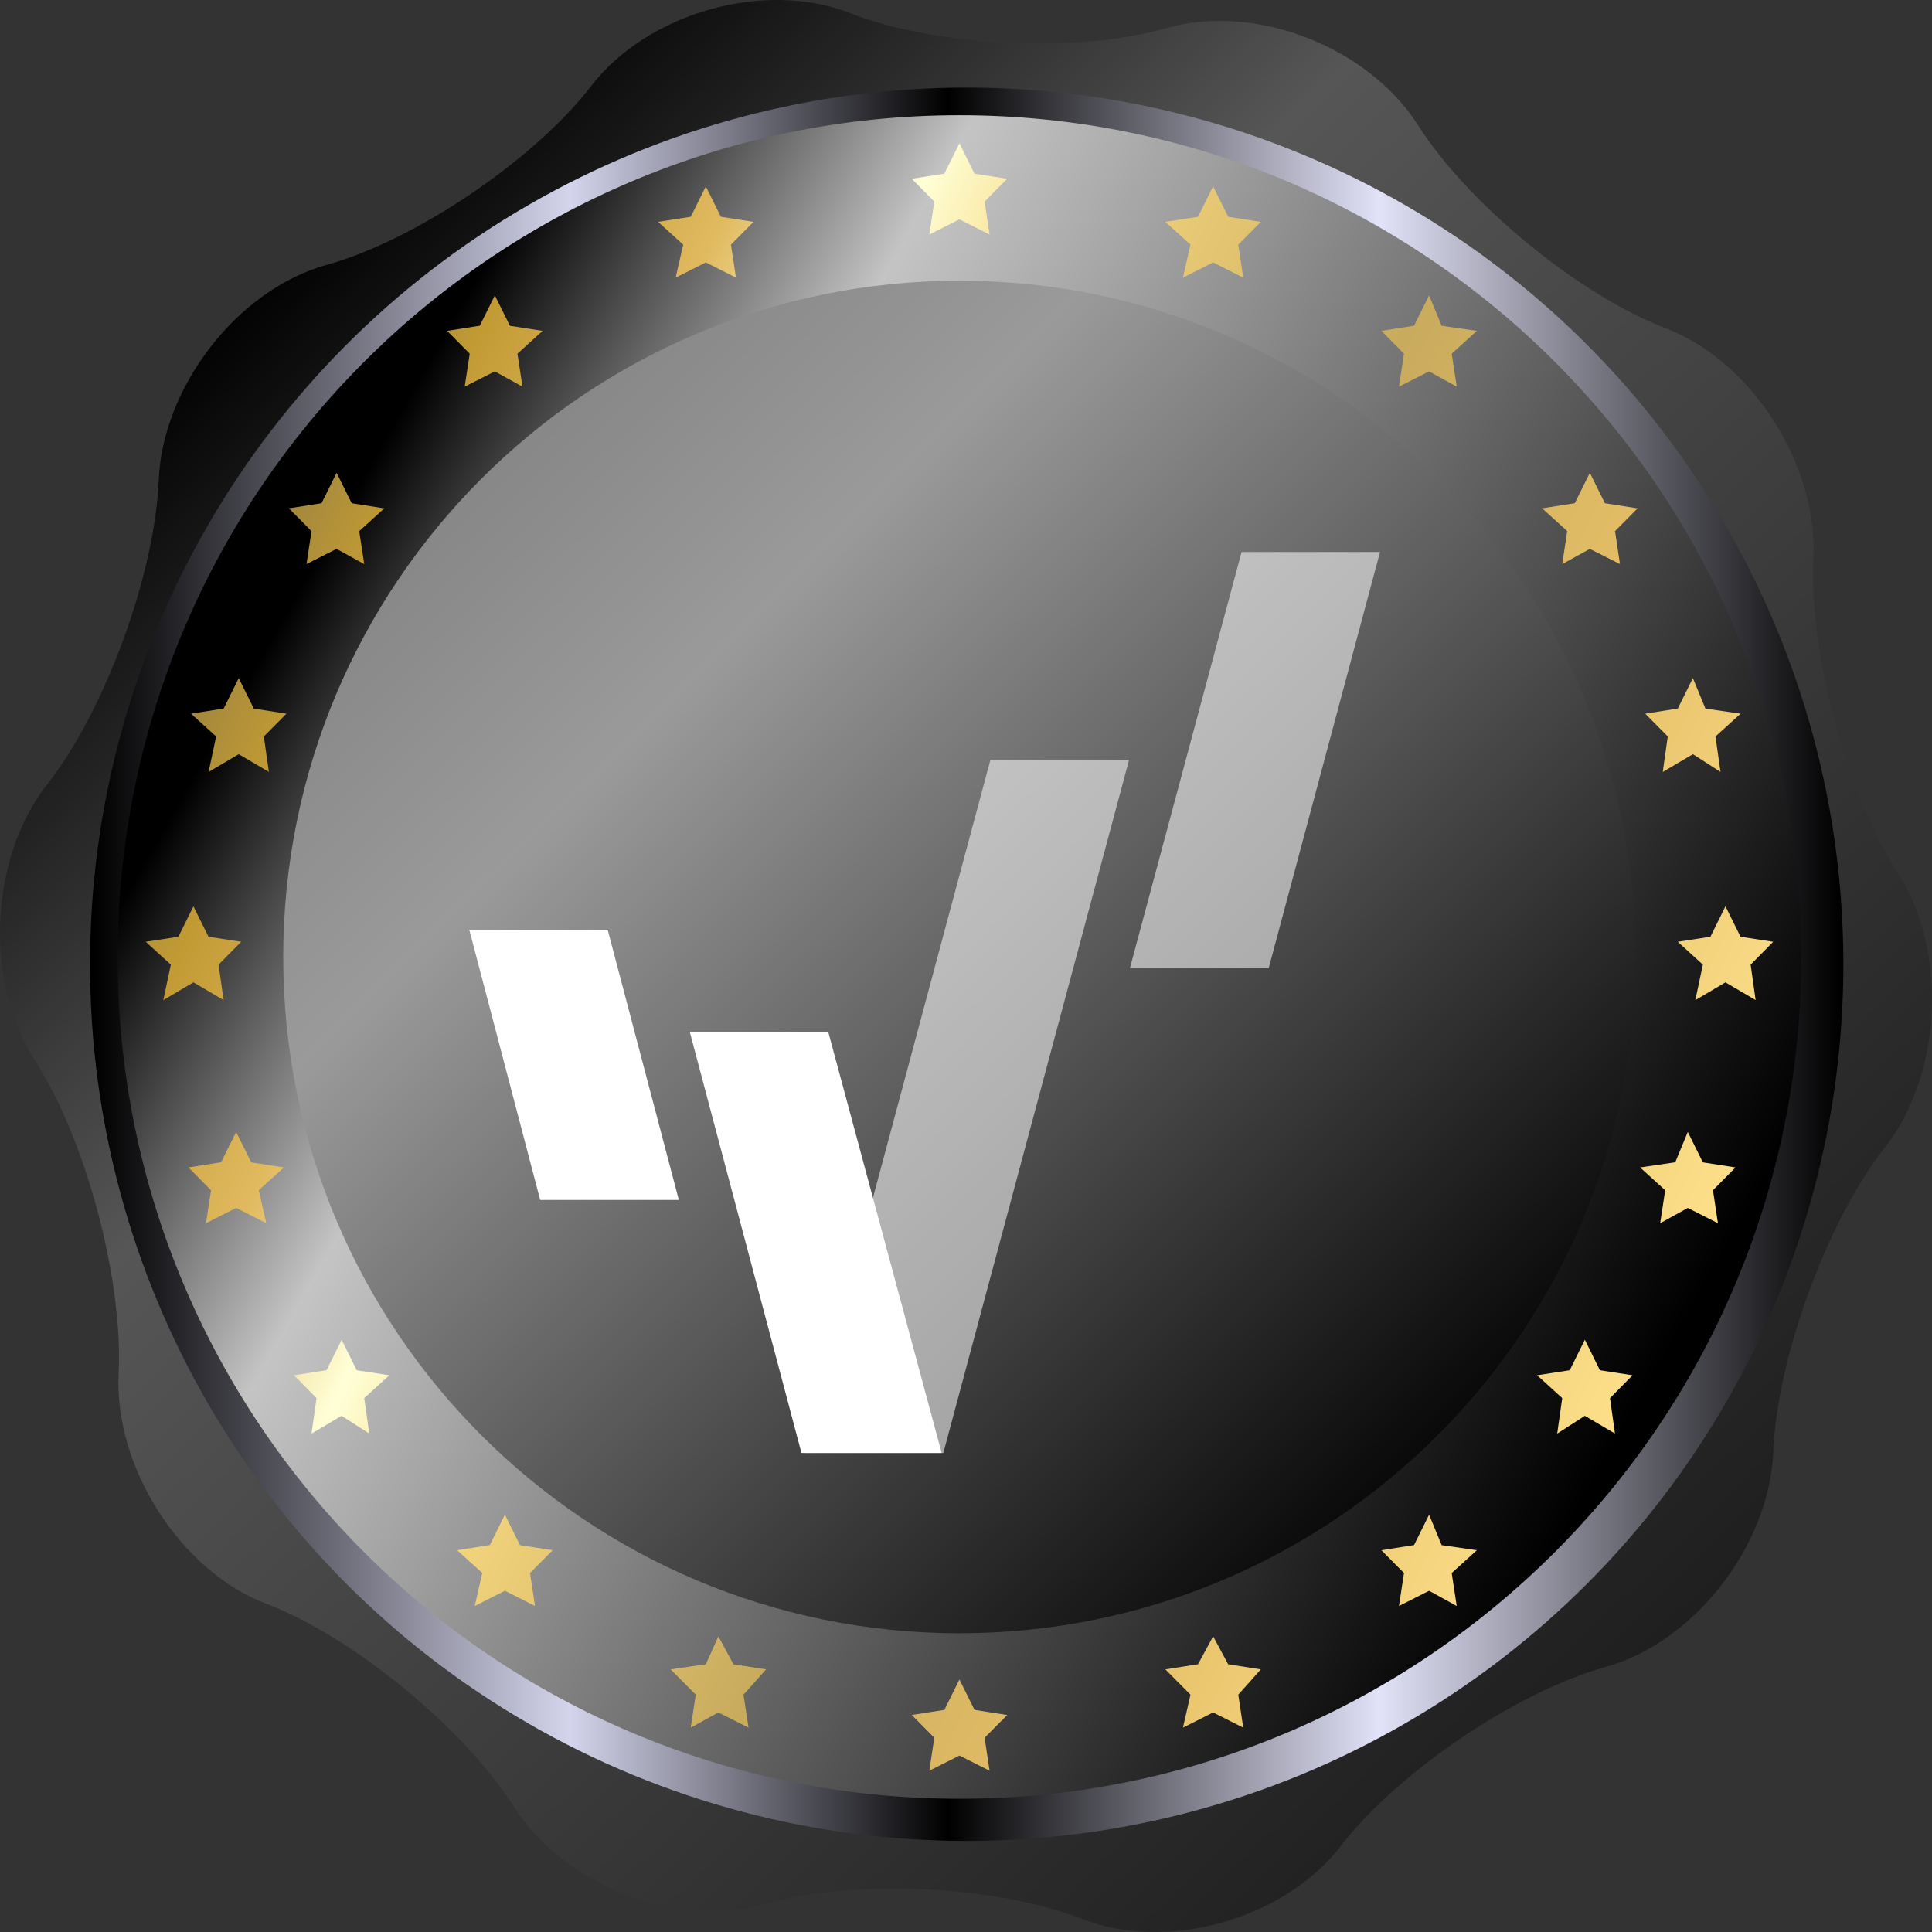<svg xmlns="http://www.w3.org/2000/svg" width="30" height="30"><rect width="100%" height="100%" fill="#333333" stroke="none"/><defs><linearGradient id="a" x1="14.391%" x2="84.569%" y1="13.458%" y2="85.831%"><stop offset="0%"/><stop offset="31.042%" stop-color="#565656"/><stop offset="100%" stop-color="#1F1F1F"/></linearGradient><linearGradient id="b" x1="0%" x2="100.001%" y1="49.999%" y2="49.999%"><stop offset="0%"/><stop offset="27.284%" stop-color="#D4D4EC"/><stop offset="48.92%"/><stop offset="73.66%" stop-color="#E2E2F8"/><stop offset="99.981%"/></linearGradient><linearGradient id="c" x1="16.076%" x2="82.851%" y1="15.424%" y2="82.856%"><stop offset="0%" stop-color="#828282"/><stop offset="24.662%" stop-color="#9A9A9A"/><stop offset="100%"/></linearGradient><linearGradient id="d" x1="0%" x2="80.675%" y1="47.405%" y2="93.252%"><stop offset="0%"/><stop offset="22.545%" stop-color="#C4C4C4"/><stop offset="100%"/></linearGradient><linearGradient id="e" x1="-3.993%" x2="100%" y1="50%" y2="100%"><stop offset="0%" stop-color="#A3883D"/><stop offset="4.758%" stop-color="#C19A34"/><stop offset="13.958%" stop-color="#E1BA60"/><stop offset="22.545%" stop-color="#FFFFD7"/><stop offset="30.601%" stop-color="#F5D77F"/><stop offset="49.102%" stop-color="#C9AB5E"/><stop offset="65.291%" stop-color="#E4BE66"/><stop offset="86.065%" stop-color="#FFE28D"/><stop offset="100%" stop-color="#B08815"/></linearGradient></defs><g fill="none" fill-rule="nonzero"><path fill="url(#a)" d="M20.824 28.66c-.884 1.146-2.695 1.657-4.026 1.135-1.33-.52-3.54-.624-4.911-.23-1.372.393-3.13-.286-3.907-1.51-.778-1.225-2.506-2.642-3.841-3.15-1.335-.508-2.369-2.12-2.297-3.578.073-1.46-.514-3.649-1.303-4.865-.788-1.216-.702-3.142.192-4.28.895-1.137 1.674-3.261 1.733-4.721C2.523 6 3.695 4.495 5.07 4.114c1.375-.38 3.223-1.629 4.106-2.775C10.06.194 11.872-.317 13.202.204c1.33.522 3.54.626 4.912.232 1.371-.393 3.128.285 3.906 1.51.778 1.223 2.506 2.64 3.841 3.15 1.336.507 2.369 2.118 2.297 3.576-.073 1.46.514 3.65 1.302 4.865.79 1.217.703 3.143-.191 4.28-.894 1.138-1.674 3.262-1.733 4.722-.059 1.46-1.231 2.966-2.606 3.346-1.375.38-3.223 1.63-4.106 2.775Z"/><g transform="translate(1.398 1.36)"><circle cx="13.613" cy="13.613" r="13.613" fill="url(#b)"/><circle cx="13.613" cy="13.613" r="12.354" fill="url(#c)"/><path fill="url(#d)" d="M13.071 0C5.852 0 0 5.852 0 13.072c0 7.219 5.852 13.07 13.071 13.07 7.22 0 13.072-5.851 13.072-13.07C26.143 5.852 20.292 0 13.07 0Zm0 23.572c-5.799 0-10.5-4.701-10.5-10.5 0-5.8 4.701-10.502 10.5-10.502 5.8 0 10.502 4.701 10.502 10.501s-4.701 10.501-10.502 10.501Z" transform="translate(.429 .429)"/><path fill="url(#e)" d="m13.071 24.29.234.472.507.08-.35.353.077.512-.468-.236-.468.236.078-.512-.35-.354.506-.079.234-.472Zm3.94-.67.233.434.507.079-.35.393.077.512-.468-.236-.468.236.117-.512-.39-.393.507-.08.234-.432Zm-7.683 0 .234.434.506.079-.35.393.078.512-.468-.236-.43.236.079-.512-.39-.393.546-.08.195-.432Zm11.036-1.889.195.473.546.079-.39.354.078.512-.429-.237-.468.237.078-.512-.35-.354.506-.08.234-.472Zm-14.351 0 .234.473.507.079-.351.354.078.512-.468-.237-.468.237.117-.512-.39-.354.507-.08.234-.472Zm16.77-2.716.233.473.507.078-.35.355.077.55-.468-.275-.429.276.078-.551-.39-.355.507-.078.234-.473Zm-19.305 0 .234.473.507.078-.39.355.078.55-.43-.275-.467.276.078-.551-.351-.355.507-.078.234-.473Zm20.903-3.227.234.472.507.079-.35.354.077.512-.468-.237-.429.237.078-.512-.39-.354.546-.08.195-.471Zm-22.541 0 .234.472.507.079-.39.354.117.512-.468-.237-.468.237.078-.512-.351-.354.507-.08.234-.471Zm23.126-3.504.234.473.507.078-.35.355.077.55-.468-.275-.468.276.117-.551-.39-.355.507-.078.234-.473Zm-23.79 0 .235.473.507.078-.351.355.078.55-.468-.275-.468.276.117-.551-.39-.355.507-.078.234-.473ZM24.46 8.741l.195.473.546.079-.39.354.078.55-.429-.275-.468.276.078-.551-.35-.354.506-.08.234-.472Zm-22.58 0 .234.473.507.079-.351.354.078.55-.468-.275-.468.276.117-.551-.39-.354.507-.08.234-.472ZM22.86 5.553l.234.472.507.08-.35.353.077.512-.468-.236-.429.236.078-.512-.39-.354.507-.079.234-.472Zm-19.46 0 .234.472.507.08-.39.353.078.512-.43-.236-.467.236.078-.512-.351-.354.507-.079.234-.472Zm16.964-2.755.195.472.546.079-.39.354.078.512-.429-.237-.468.237.078-.512-.35-.354.506-.08.234-.471Zm-14.507 0 .234.472.507.079-.39.354.078.512-.43-.237-.467.237.078-.512-.351-.354.507-.08.234-.471ZM17.01 1.105l.234.472.507.079-.35.354.077.512-.468-.236-.468.236.117-.512-.39-.354.507-.079.234-.472Zm-7.877 0 .234.472.507.079-.351.354.078.512-.468-.236-.468.236.117-.512-.39-.354.507-.079.234-.472Zm3.938-.67.234.473.507.079-.35.354.077.512-.468-.236-.468.236.078-.512-.35-.354.506-.079.234-.472Z" transform="translate(.429 .429)"/><g fill="#FFF"><path d="M16.134 10.439 13.25 21.202h-2.155l1.063-3.967 1.823-6.796h2.154Zm3.897-3.228-1.728 6.46h-2.155l1.733-6.46h2.15Z" opacity=".551"/><path d="m11.464 14.667 1.76 6.535h-2.177l-1.733-6.535h2.15Zm-3.426-1.59 1.105 4.196H6.99l-1.101-4.196h2.15Z"/></g></g></g></svg>